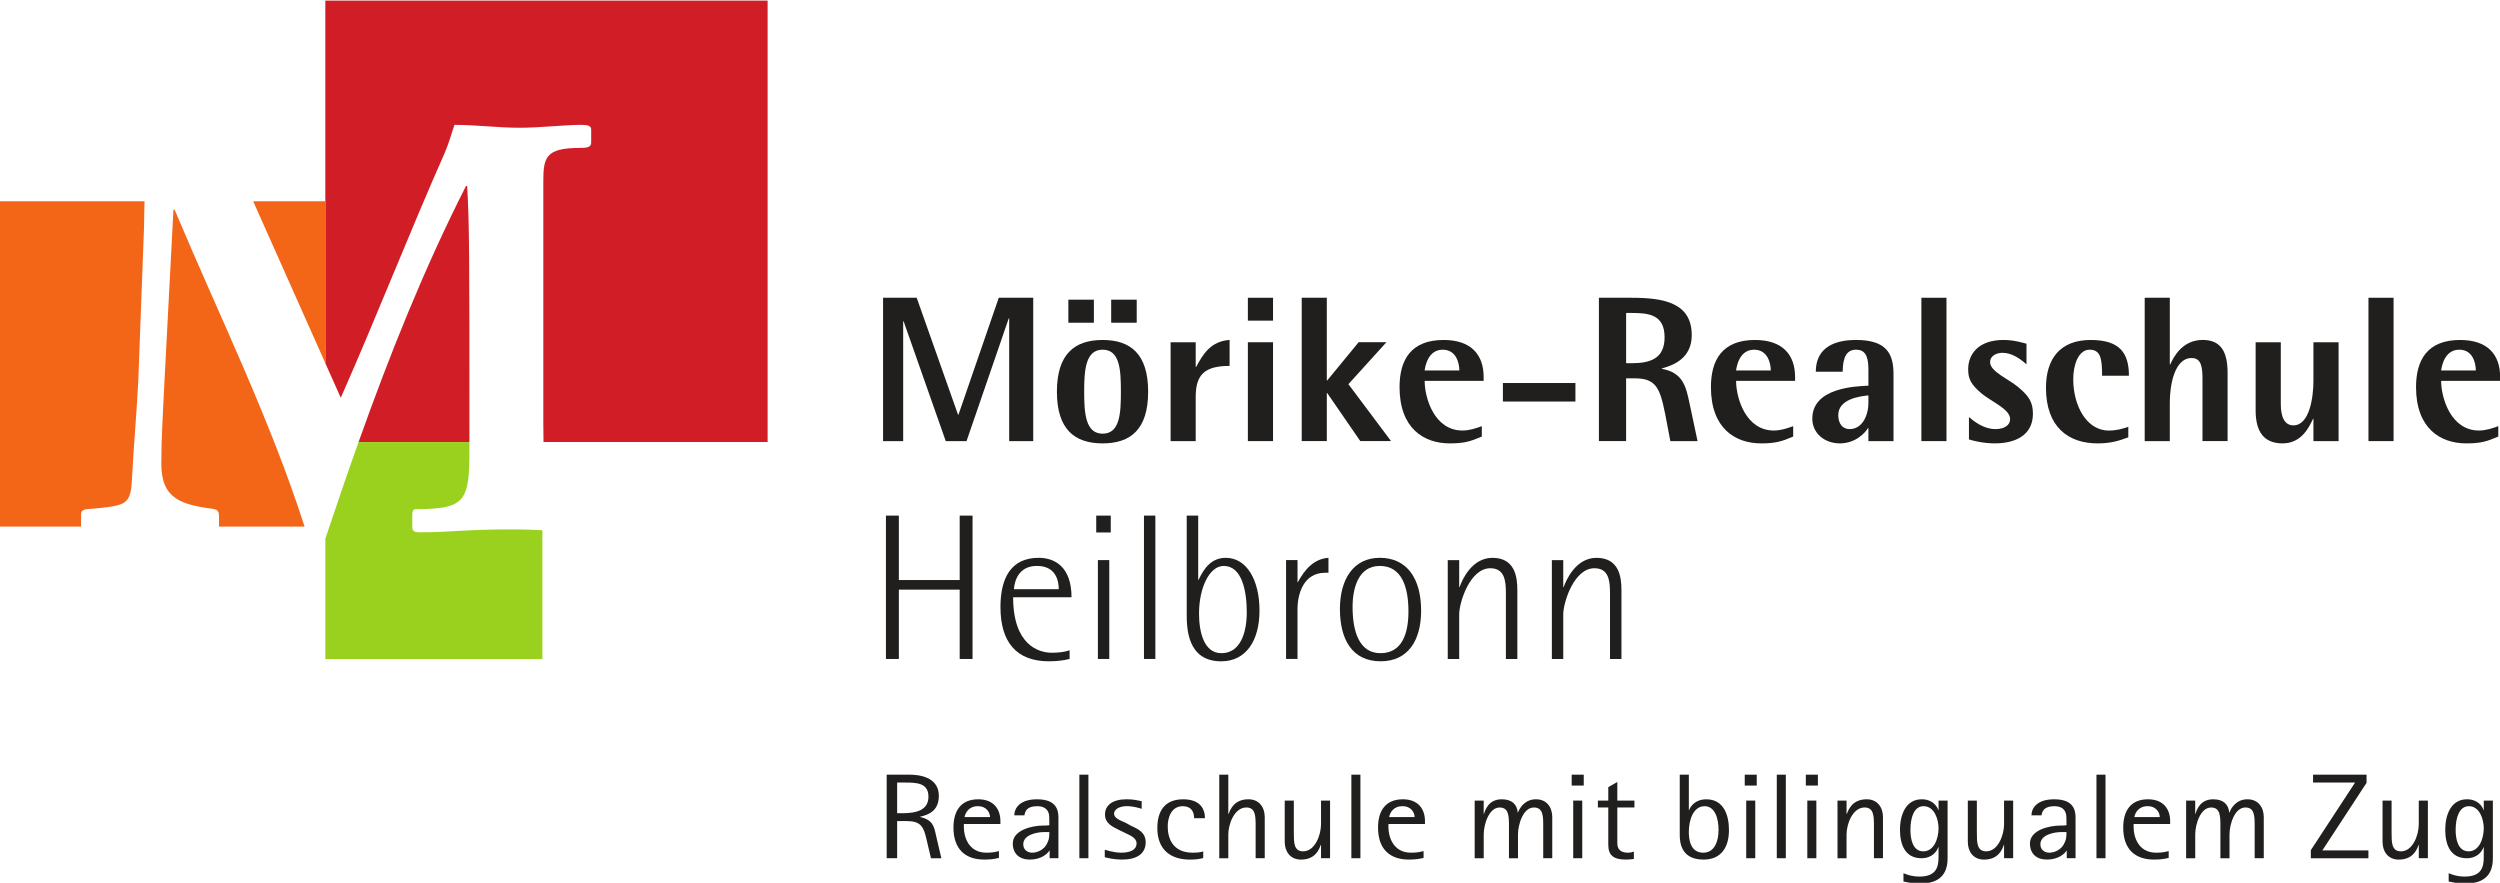 <?xml version="1.0" encoding="UTF-8" standalone="no"?>
<!-- Created with Inkscape (http://www.inkscape.org/) -->

<svg
   xmlns:dc="http://purl.org/dc/elements/1.1/"
   xmlns:cc="http://creativecommons.org/ns#"
   xmlns:rdf="http://www.w3.org/1999/02/22-rdf-syntax-ns#"
   xmlns:svg="http://www.w3.org/2000/svg"
   xmlns="http://www.w3.org/2000/svg"
   xmlns:sodipodi="http://sodipodi.sourceforge.net/DTD/sodipodi-0.dtd"
   xmlns:inkscape="http://www.inkscape.org/namespaces/inkscape"
   width="400"
   height="141.251"
   viewBox="0 0 400 141.251"
   id="svg4347"
   version="1.1"
   inkscape:version="0.91 r13725"
   sodipodi:docname="mrslogo.svg"
   inkscape:export-filename="C:\Users\mdz\Desktop\MRS HP Fotosammlung\Grundlegende\Logos und Kooperationen\mrslogo220.png"
   inkscape:export-xdpi="49.698906"
   inkscape:export-ydpi="49.698906">
  <title
     id="title4202">Logo der Mörike-Realschule Heilbronn</title>
  <defs
     id="defs4349">
    <clipPath
       id="clip1">
      <path
         inkscape:connector-curvature="0"
         d="m 20,735.945 29,0 L 49,764 20,764 Z m 0,0"
         id="path7" />
    </clipPath>
    <clipPath
       id="clip2">
      <path
         inkscape:connector-curvature="0"
         d="m 153,757 5.738,0 0,8 L 153,765 Z m 0,0"
         id="path10" />
    </clipPath>
    <clipPath
       id="clip3">
      <path
         inkscape:connector-curvature="0"
         d="m 155,786 3.738,0 0,6 L 155,792 Z m 0,0"
         id="path13" />
    </clipPath>
  </defs>
  <sodipodi:namedview
     id="base"
     pagecolor="#ffffff"
     bordercolor="#666666"
     borderopacity="0"
     inkscape:pageopacity="0.0"
     inkscape:pageshadow="2"
     inkscape:zoom="1"
     inkscape:cx="50"
     inkscape:cy="52.116542"
     inkscape:document-units="px"
     inkscape:current-layer="layer1"
     showgrid="false"
     units="px"
     inkscape:showpageshadow="false"
     inkscape:window-width="1920"
     inkscape:window-height="1027"
     inkscape:window-x="-8"
     inkscape:window-y="-8"
     inkscape:window-maximized="1"
     fit-margin-top="0"
     fit-margin-left="0"
     fit-margin-right="0"
     fit-margin-bottom="0" />
  <g
     inkscape:label="Ebene 1"
     inkscape:groupmode="layer"
     id="layer1"
     transform="translate(-0.73,62.437)">
    <g
       id="surface1"
       transform="matrix(2.52,0,0,2.52,0.73,-1916.924)"
       inkscape:export-xdpi="89.840332"
       inkscape:export-ydpi="89.840332">
      <g
         clip-path="url(#clip1)"
         id="g16"
         style="clip-rule:nonzero">
        <path
           style="fill:#d11e26;fill-opacity:1;fill-rule:nonzero;stroke:none"
           d="m 48.738,735.945 -28.082,0 0,23.023 0.98,2.195 c 2.27,-5.129 4.324,-10.406 6.594,-15.535 0.258,-0.586 0.438,-1.246 0.621,-1.793 1.395,0 2.75,0.184 4.141,0.184 1.285,0 2.898,-0.184 3.848,-0.184 0.441,0 0.695,0.035 0.695,0.293 l 0,0.84 c 0,0.297 -0.293,0.332 -0.73,0.332 -2.129,0 -2.309,0.586 -2.309,2.09 l 0,15.348 c 0,0.441 0.004,0.852 0.012,1.234 l 14.23,0 0,-28.027"
           id="path18"
           inkscape:connector-curvature="0" />
      </g>
      <path
         style="fill:#d11e26;fill-opacity:1;fill-rule:nonzero;stroke:none"
         d="m 29.66,747.719 -0.074,0 c -2.66,5.238 -4.848,10.715 -6.82,16.254 l 7.039,0 c 0,-11.68 0,-13.863 -0.145,-16.254"
         id="path20"
         inkscape:connector-curvature="0" />
      <path
         style="fill:#99d11e;fill-opacity:1;fill-rule:nonzero;stroke:none"
         d="m 26.656,769.703 c -0.48,0 -0.48,-0.148 -0.48,-0.441 l 0,-0.625 c 0,-0.254 0.039,-0.402 0.223,-0.402 3.223,0 3.406,-0.551 3.406,-3.883 0,-0.129 0,-0.25 0,-0.375 l -7.039,0 c -0.719,2.012 -1.41,4.031 -2.082,6.055 -0.008,0.019 -0.02,0.039 -0.027,0.059 l 0,7.664 13.781,0 0,-8.18 c -0.59,-0.031 -1.191,-0.055 -1.809,-0.055 -3.227,0 -3.996,0.184 -5.973,0.184"
         id="path22"
         inkscape:connector-curvature="0" />
      <path
         style="fill:#f36617;fill-opacity:1;fill-rule:nonzero;stroke:none"
         d="m 5.516,768.234 0.844,-0.074 c 1.648,-0.18 1.941,-0.293 2.016,-1.793 0.109,-2.09 0.293,-4.141 0.402,-6.23 l 0.367,-9.816 c 0,-0.543 0.023,-1.09 0.031,-1.633 l -9.176,0 0,20.656 5.148,0 0,-0.777 c 0,-0.184 0.074,-0.293 0.367,-0.332"
         id="path24"
         inkscape:connector-curvature="0" />
      <path
         style="fill:#f36617;fill-opacity:1;fill-rule:nonzero;stroke:none"
         d="m 20.656,748.688 -4.582,0 4.582,10.277 0,-10.277"
         id="path26"
         inkscape:connector-curvature="0" />
      <path
         style="fill:#f36617;fill-opacity:1;fill-rule:nonzero;stroke:none"
         d="m 11.012,749.219 -0.586,11.211 c -0.074,1.652 -0.184,3.262 -0.184,4.91 0,2.309 1.32,2.602 3.371,2.895 0.219,0.039 0.293,0.184 0.293,0.441 l 0,0.668 5.434,0 c -2.23,-6.938 -5.449,-13.445 -8.254,-20.125 l -0.074,0"
         id="path28"
         inkscape:connector-curvature="0" />
      <path
         style="fill:#211e1e;fill-opacity:1;fill-rule:nonzero;stroke:none"
         d="m 56.066,754.812 2.137,0 2.625,7.426 0.027,0 2.559,-7.426 2.188,0 0,9.102 -1.527,0 0,-7.793 -0.027,0 -2.68,7.793 -1.32,0 -2.676,-7.609 -0.027,0 0,7.609 -1.277,0 0,-9.102"
         id="path30"
         inkscape:connector-curvature="0" />
      <path
         style="fill:#211e1e;fill-opacity:1;fill-rule:nonzero;stroke:none"
         d="m 70.551,754.934 1.621,0 0,1.465 -1.621,0 z m -0.543,8.508 c 1.094,0 1.16,-1.281 1.16,-2.664 0,-1.387 -0.066,-2.668 -1.16,-2.668 -1.082,0 -1.172,1.281 -1.172,2.668 0,1.383 0.09,2.664 1.172,2.664 z m -2.176,-8.508 1.621,0 0,1.465 -1.621,0 z m -0.727,5.844 c 0,-2.391 1.121,-3.285 2.902,-3.285 1.781,0 2.891,0.895 2.891,3.285 0,2.387 -1.109,3.281 -2.891,3.281 -1.781,0 -2.902,-0.895 -2.902,-3.281"
         id="path32"
         inkscape:connector-curvature="0" />
      <path
         style="fill:#211e1e;fill-opacity:1;fill-rule:nonzero;stroke:none"
         d="m 74.324,757.637 1.594,0 0,1.57 0.027,0 c 0.434,-0.82 0.938,-1.637 2.125,-1.715 l 0,1.648 c -1.598,0 -2.152,0.566 -2.152,1.965 l 0,2.809 -1.594,0 0,-6.277"
         id="path34"
         inkscape:connector-curvature="0" />
      <path
         style="fill:#211e1e;fill-opacity:1;fill-rule:nonzero;stroke:none"
         d="m 79.23,757.637 1.598,0 0,6.277 -1.598,0 z m 0,-2.824 1.598,0 0,1.453 -1.598,0 0,-1.453"
         id="path36"
         inkscape:connector-curvature="0" />
      <path
         style="fill:#211e1e;fill-opacity:1;fill-rule:nonzero;stroke:none"
         d="m 82.648,754.812 1.594,0 0,5.25 0.027,0 1.992,-2.426 1.766,0 -2.414,2.664 2.707,3.613 -1.953,0 -2.098,-3.047 -0.027,0 0,3.047 -1.594,0 0,-9.102"
         id="path38"
         inkscape:connector-curvature="0" />
      <path
         style="fill:#211e1e;fill-opacity:1;fill-rule:nonzero;stroke:none"
         d="m 92.656,759.43 c 0,-0.449 -0.184,-1.32 -1.055,-1.32 -0.922,0 -1.109,1.031 -1.148,1.32 z m 1.426,4.195 c -0.711,0.305 -1.109,0.434 -2.031,0.434 -1.648,0 -3.191,-0.949 -3.191,-3.574 0,-1.727 0.723,-2.992 2.797,-2.992 1.738,0 2.543,0.922 2.543,2.359 l 0,0.238 -3.746,0 c 0,1.07 0.605,3.152 2.402,3.152 0.422,0 0.844,-0.133 1.227,-0.277 l 0,0.66"
         id="path40"
         inkscape:connector-curvature="0" />
      <path
         style="fill:#211e1e;fill-opacity:1;fill-rule:nonzero;stroke:none"
         d="m 103.246,758.969 0.344,0 c 1.227,0 2.098,-0.316 2.098,-1.648 0,-1.453 -1.031,-1.543 -2.098,-1.543 l -0.344,0 z m -1.727,-4.156 2.07,0 c 2.016,0 3.824,0.305 3.824,2.375 0,1.414 -1.082,1.902 -1.898,2.109 l 0,0.027 c 1.344,0.25 1.531,1.121 1.754,2.176 l 0.512,2.414 -1.727,0 -0.328,-1.715 c -0.332,-1.66 -0.582,-2.27 -1.938,-2.27 l -0.543,0 0,3.984 -1.727,0 0,-9.102"
         id="path42"
         inkscape:connector-curvature="0" />
      <path
         style="fill:#211e1e;fill-opacity:1;fill-rule:nonzero;stroke:none"
         d="m 112.43,759.43 c 0,-0.449 -0.188,-1.32 -1.059,-1.32 -0.922,0 -1.105,1.031 -1.145,1.32 z m 1.422,4.195 c -0.711,0.305 -1.109,0.434 -2.031,0.434 -1.648,0 -3.191,-0.949 -3.191,-3.574 0,-1.727 0.727,-2.992 2.793,-2.992 1.742,0 2.551,0.922 2.551,2.359 l 0,0.238 -3.746,0 c 0,1.07 0.602,3.152 2.398,3.152 0.422,0 0.844,-0.133 1.227,-0.277 l 0,0.66"
         id="path44"
         inkscape:connector-curvature="0" />
      <path
         style="fill:#211e1e;fill-opacity:1;fill-rule:nonzero;stroke:none"
         d="m 118.629,761.012 c -0.543,0.055 -1.914,0.227 -1.914,1.254 0,0.527 0.262,0.887 0.723,0.887 0.754,0 1.191,-0.793 1.191,-1.676 z m 0,2.074 -0.027,0 c -0.172,0.301 -0.793,0.973 -1.781,0.973 -0.992,0 -1.754,-0.656 -1.754,-1.57 0,-1.938 2.664,-2.055 3.562,-2.094 l 0,-1.055 c 0,-0.926 -0.277,-1.23 -0.793,-1.23 -0.832,0 -0.82,0.992 -0.844,1.398 l -1.703,0 c 0,-1.316 0.883,-2.016 2.559,-2.016 1.977,0 2.375,0.922 2.375,2.176 l 0,4.246 -1.594,0 0,-0.828"
         id="path46"
         inkscape:connector-curvature="0" />
      <path
         style="fill:#211e1e;fill-opacity:1;fill-rule:nonzero;stroke:none"
         d="m 121.992,763.914 1.594,0 0,-9.102 -1.594,0 z m 0,0"
         id="path48"
         inkscape:connector-curvature="0" />
      <path
         style="fill:#211e1e;fill-opacity:1;fill-rule:nonzero;stroke:none"
         d="m 128.664,759.035 c -0.367,-0.316 -0.895,-0.727 -1.527,-0.727 -0.332,0 -0.781,0.16 -0.781,0.594 0,0.605 1.16,1.055 1.781,1.582 0.684,0.566 0.938,0.965 0.938,1.691 0,1.367 -1.121,1.883 -2.414,1.883 -0.766,0 -1.375,-0.168 -1.648,-0.25 l 0,-1.422 c 0.289,0.25 0.922,0.766 1.676,0.766 0.582,0 0.938,-0.254 0.938,-0.637 0,-0.633 -1.176,-1.094 -1.809,-1.621 -0.688,-0.582 -0.855,-0.938 -0.855,-1.543 0,-0.949 0.645,-1.859 2.238,-1.859 0.688,0 1.242,0.184 1.465,0.238 l 0,1.305"
         id="path50"
         inkscape:connector-curvature="0" />
      <path
         style="fill:#211e1e;fill-opacity:1;fill-rule:nonzero;stroke:none"
         d="m 135.129,763.676 c -0.648,0.238 -1.148,0.383 -1.953,0.383 -1.832,0 -3.273,-1.016 -3.273,-3.531 0,-1.809 0.871,-3.035 2.84,-3.035 1.859,0 2.426,0.844 2.426,2.27 l -1.703,0 c 0,-1.109 -0.105,-1.652 -0.789,-1.652 -0.727,0 -1.043,0.98 -1.043,1.875 0,1.637 0.816,3.258 2.258,3.258 0.488,0 0.855,-0.105 1.238,-0.238 l 0,0.672"
         id="path52"
         inkscape:connector-curvature="0" />
      <path
         style="fill:#211e1e;fill-opacity:1;fill-rule:nonzero;stroke:none"
         d="m 136.172,754.812 1.594,0 0,4.234 0.027,0 c 0.211,-0.473 0.766,-1.555 2.059,-1.555 1.172,0 1.582,0.766 1.582,2.098 l 0,4.324 -1.594,0 0,-3.918 c 0,-0.777 -0.07,-1.355 -0.688,-1.355 -1.121,0 -1.387,1.805 -1.387,2.809 l 0,2.465 -1.594,0 0,-9.102"
         id="path54"
         inkscape:connector-curvature="0" />
      <path
         style="fill:#211e1e;fill-opacity:1;fill-rule:nonzero;stroke:none"
         d="m 146.883,762.504 -0.027,0 c -0.238,0.516 -0.727,1.555 -1.926,1.555 -1.211,0 -1.715,-0.762 -1.715,-2.098 l 0,-4.324 1.598,0 0,3.918 c 0,0.777 0.211,1.359 0.801,1.359 1.031,0 1.27,-1.809 1.27,-2.812 l 0,-2.465 1.598,0 0,6.277 -1.598,0 0,-1.41"
         id="path56"
         inkscape:connector-curvature="0" />
      <path
         style="fill:#211e1e;fill-opacity:1;fill-rule:nonzero;stroke:none"
         d="m 150.379,763.914 1.594,0 0,-9.102 -1.594,0 z m 0,0"
         id="path58"
         inkscape:connector-curvature="0" />
      <g
         clip-path="url(#clip2)"
         id="g60"
         style="clip-rule:nonzero">
        <path
           style="fill:#211e1e;fill-opacity:1;fill-rule:nonzero;stroke:none"
           d="m 157.195,759.43 c 0,-0.449 -0.18,-1.32 -1.051,-1.32 -0.926,0 -1.109,1.031 -1.152,1.32 z m 1.426,4.195 c -0.711,0.305 -1.105,0.434 -2.027,0.434 -1.652,0 -3.195,-0.949 -3.195,-3.574 0,-1.727 0.723,-2.992 2.797,-2.992 1.742,0 2.543,0.922 2.543,2.359 l 0,0.238 -3.746,0 c 0,1.07 0.609,3.152 2.402,3.152 0.422,0 0.844,-0.133 1.227,-0.277 l 0,0.66"
           id="path62"
           inkscape:connector-curvature="0" />
      </g>
      <path
         style="fill:#211e1e;fill-opacity:1;fill-rule:nonzero;stroke:none"
         d="m 56.25,768.645 0.82,0 0,4.09 3.863,0 0,-4.09 0.816,0 0,9.102 -0.816,0 0,-4.402 -3.863,0 0,4.402 -0.82,0 0,-9.102"
         id="path64"
         inkscape:connector-curvature="0" />
      <path
         style="fill:#211e1e;fill-opacity:1;fill-rule:nonzero;stroke:none"
         d="m 67.223,773.316 c 0,-0.488 -0.156,-1.477 -1.383,-1.477 -1.211,0 -1.426,1.012 -1.465,1.477 z m 0.688,4.43 c -0.406,0.105 -0.871,0.148 -1.316,0.148 -2.047,0 -3.074,-1.203 -3.074,-3.445 0,-1.82 0.656,-3.125 2.426,-3.125 1.055,0 2.086,0.605 2.086,2.504 l -3.707,0 c 0,3.035 1.621,3.523 2.453,3.523 0.383,0 0.805,-0.039 1.133,-0.156 l 0,0.551"
         id="path66"
         inkscape:connector-curvature="0" />
      <path
         style="fill:#211e1e;fill-opacity:1;fill-rule:nonzero;stroke:none"
         d="m 69.707,771.469 0.723,0 0,6.277 -0.723,0 z m -0.105,-2.824 0.922,0 0,1.07 -0.922,0 0,-1.07"
         id="path68"
         inkscape:connector-curvature="0" />
      <path
         style="fill:#211e1e;fill-opacity:1;fill-rule:nonzero;stroke:none"
         d="m 72.633,777.746 0.723,0 0,-9.102 -0.723,0 z m 0,0"
         id="path70"
         inkscape:connector-curvature="0" />
      <path
         style="fill:#211e1e;fill-opacity:1;fill-rule:nonzero;stroke:none"
         d="m 77.555,777.379 c 1.16,0 1.605,-1.227 1.605,-2.598 0,-1.332 -0.301,-2.941 -1.461,-2.941 -0.922,0 -1.57,1.41 -1.57,3.02 0,1.133 0.289,2.52 1.426,2.52 z m -1.477,-4.656 0.023,0 c 0.355,-0.766 0.832,-1.398 1.73,-1.398 1.316,0 2.137,1.398 2.137,3.348 0,1.914 -0.859,3.223 -2.43,3.223 -2.191,0 -2.191,-2.164 -2.191,-3.051 l 0,-6.199 0.73,0 0,4.078"
         id="path72"
         inkscape:connector-curvature="0" />
      <path
         style="fill:#211e1e;fill-opacity:1;fill-rule:nonzero;stroke:none"
         d="m 81.656,771.469 0.727,0 0,1.398 0.023,0 c 0.426,-0.789 1.004,-1.477 1.941,-1.543 l 0,0.949 -0.211,0 c -1.359,0 -1.754,1.32 -1.754,2.309 l 0,3.164 -0.727,0 0,-6.277"
         id="path74"
         inkscape:connector-curvature="0" />
      <path
         style="fill:#211e1e;fill-opacity:1;fill-rule:nonzero;stroke:none"
         d="m 87.648,777.379 c 1.383,0 1.777,-1.266 1.777,-2.652 0,-1.516 -0.406,-2.887 -1.82,-2.887 -1.355,0 -1.727,1.398 -1.727,2.609 0,1.582 0.438,2.93 1.77,2.93 z m -2.574,-2.809 c 0,-1.859 0.844,-3.246 2.531,-3.246 1.691,0 2.625,1.266 2.625,3.363 0,1.859 -0.816,3.207 -2.57,3.207 -1.809,0 -2.586,-1.387 -2.586,-3.324"
         id="path76"
         inkscape:connector-curvature="0" />
      <path
         style="fill:#211e1e;fill-opacity:1;fill-rule:nonzero;stroke:none"
         d="m 92.648,773.184 0.023,0 c 0.16,-0.461 0.777,-1.859 2.086,-1.859 1.438,0 1.582,1.227 1.582,2.043 l 0,4.379 -0.727,0 0,-4.191 c 0,-0.766 -0.082,-1.57 -0.988,-1.57 -1.305,0 -1.977,2.188 -1.977,2.926 l 0,2.836 -0.727,0 0,-6.277 0.727,0 0,1.715"
         id="path78"
         inkscape:connector-curvature="0" />
      <path
         style="fill:#211e1e;fill-opacity:1;fill-rule:nonzero;stroke:none"
         d="m 99.254,773.184 0.027,0 c 0.16,-0.461 0.777,-1.859 2.082,-1.859 1.441,0 1.586,1.227 1.586,2.043 l 0,4.379 -0.727,0 0,-4.191 c 0,-0.766 -0.078,-1.57 -0.988,-1.57 -1.309,0 -1.98,2.188 -1.98,2.926 l 0,2.836 -0.723,0 0,-6.277 0.723,0 0,1.715"
         id="path80"
         inkscape:connector-curvature="0" />
      <path
         style="fill:#211e1e;fill-opacity:1;fill-rule:nonzero;stroke:none"
         d="m 95.422,761.402 4.605,0 0,-1.176 -4.605,0 z m 0,0"
         id="path82"
         inkscape:connector-curvature="0" />
      <path
         style="fill:#211e1e;fill-opacity:1;fill-rule:nonzero;stroke:none"
         d="m 56.961,787.539 0.363,0 c 0.793,0 1.625,-0.16 1.625,-1.047 0,-0.898 -0.797,-0.898 -1.5,-0.898 l -0.488,0 z m -0.664,-2.445 1.449,0 c 0.398,0 1.863,0.047 1.863,1.34 0,0.953 -0.645,1.207 -1.188,1.328 l 0,0.016 c 0.805,0.191 0.883,0.586 1.008,1.172 l 0.34,1.449 -0.66,0 -0.289,-1.223 c -0.176,-0.77 -0.355,-1.137 -1.25,-1.137 l -0.609,0 0,2.359 -0.664,0 0,-5.305"
         id="path84"
         inkscape:connector-curvature="0" />
      <path
         style="fill:#211e1e;fill-opacity:1;fill-rule:nonzero;stroke:none"
         d="m 62.859,787.785 c 0,-0.246 -0.188,-0.691 -0.77,-0.691 -0.602,0 -0.797,0.445 -0.848,0.691 z m 0.566,2.59 c -0.246,0.07 -0.547,0.109 -0.922,0.109 -1.246,0 -1.965,-0.684 -1.965,-2.035 0,-1.094 0.5,-1.793 1.574,-1.793 0.949,0 1.406,0.59 1.406,1.391 l 0,0.176 -2.32,0 0,0.215 c 0,0.555 0.27,1.609 1.434,1.609 0.449,0 0.609,-0.062 0.793,-0.102 l 0,0.43"
         id="path86"
         inkscape:connector-curvature="0" />
      <path
         style="fill:#211e1e;fill-opacity:1;fill-rule:nonzero;stroke:none"
         d="m 66.285,788.738 c -0.422,0 -1.316,0.156 -1.316,0.777 0,0.348 0.27,0.531 0.566,0.531 0.363,0 0.77,-0.215 0.938,-0.57 0.102,-0.215 0.152,-0.301 0.152,-0.738 z m 0.359,1.18 -0.02,0 c -0.102,0.176 -0.496,0.566 -1.234,0.566 -0.66,0 -1.086,-0.367 -1.086,-1.023 0,-0.852 1.223,-1.137 1.922,-1.137 0.145,0 0.266,0 0.398,-0.023 0,-0.176 0,-0.578 -0.023,-0.699 -0.094,-0.406 -0.434,-0.508 -0.738,-0.508 -0.652,0 -0.777,0.301 -0.82,0.582 l -0.645,0 c 0.008,-0.457 0.348,-1.02 1.449,-1.02 1.254,0 1.355,0.715 1.355,1.176 l 0,2.566 -0.559,0 0,-0.48"
         id="path88"
         inkscape:connector-curvature="0" />
      <path
         style="fill:#211e1e;fill-opacity:1;fill-rule:nonzero;stroke:none"
         d="m 68.531,790.398 0.574,0 0,-5.305 -0.574,0 z m 0,0"
         id="path90"
         inkscape:connector-curvature="0" />
      <path
         style="fill:#211e1e;fill-opacity:1;fill-rule:nonzero;stroke:none"
         d="m 71.801,788.332 c 0.426,0.199 0.941,0.414 0.941,1.047 0,0.73 -0.559,1.105 -1.5,1.105 -0.523,0 -0.938,-0.109 -1.098,-0.152 l 0,-0.477 c 0.098,0.031 0.582,0.191 1.039,0.191 0.559,0 0.98,-0.168 0.98,-0.594 0,-0.375 -0.488,-0.535 -0.727,-0.66 l -0.363,-0.176 c -0.371,-0.191 -0.914,-0.395 -0.914,-0.992 0,-0.594 0.484,-0.969 1.379,-0.969 0.434,0 0.762,0.082 0.949,0.121 l 0,0.484 c -0.137,-0.043 -0.531,-0.168 -0.941,-0.168 -0.492,0 -0.812,0.215 -0.812,0.477 0,0.301 0.406,0.422 0.73,0.578 l 0.336,0.184"
         id="path92"
         inkscape:connector-curvature="0" />
      <path
         style="fill:#211e1e;fill-opacity:1;fill-rule:nonzero;stroke:none"
         d="m 76.395,790.387 c -0.254,0.066 -0.469,0.098 -0.84,0.098 -1.285,0 -2.074,-0.676 -2.074,-2 0,-1.098 0.484,-1.828 1.641,-1.828 1.078,0 1.383,0.613 1.383,1.199 l -0.688,0 c 0,-0.395 -0.176,-0.762 -0.719,-0.762 -0.73,0 -0.957,0.723 -0.957,1.277 0,0.699 0.262,1.676 1.602,1.676 0.145,0 0.43,-0.008 0.652,-0.078 l 0,0.418"
         id="path94"
         inkscape:connector-curvature="0" />
      <path
         style="fill:#211e1e;fill-opacity:1;fill-rule:nonzero;stroke:none"
         d="m 77.414,785.094 0.574,0 0,2.492 0.02,0 c 0.109,-0.301 0.363,-0.93 1.262,-0.93 0.684,0 1.031,0.52 1.031,1.129 l 0,2.613 -0.578,0 0,-2.027 c 0,-0.633 0,-1.195 -0.59,-1.195 -0.762,0 -1.145,1.055 -1.145,1.719 l 0,1.504 -0.574,0 0,-5.305"
         id="path96"
         inkscape:connector-curvature="0" />
      <path
         style="fill:#211e1e;fill-opacity:1;fill-rule:nonzero;stroke:none"
         d="m 83.875,789.555 -0.02,0 c -0.102,0.301 -0.355,0.93 -1.254,0.93 -0.691,0 -1.031,-0.523 -1.031,-1.129 l 0,-2.617 0.578,0 0,2.031 c 0,0.629 0,1.191 0.59,1.191 0.762,0 1.137,-1.055 1.137,-1.715 l 0,-1.508 0.574,0 0,3.66 -0.574,0 0,-0.844"
         id="path98"
         inkscape:connector-curvature="0" />
      <path
         style="fill:#211e1e;fill-opacity:1;fill-rule:nonzero;stroke:none"
         d="m 85.801,790.398 0.574,0 0,-5.305 -0.574,0 z m 0,0"
         id="path100"
         inkscape:connector-curvature="0" />
      <path
         style="fill:#211e1e;fill-opacity:1;fill-rule:nonzero;stroke:none"
         d="m 89.816,787.785 c 0,-0.246 -0.184,-0.691 -0.77,-0.691 -0.602,0 -0.797,0.445 -0.848,0.691 z m 0.57,2.59 c -0.246,0.07 -0.551,0.109 -0.926,0.109 -1.242,0 -1.965,-0.684 -1.965,-2.035 0,-1.094 0.5,-1.793 1.578,-1.793 0.945,0 1.402,0.59 1.402,1.391 l 0,0.176 -2.32,0 0,0.215 c 0,0.555 0.273,1.609 1.434,1.609 0.449,0 0.609,-0.062 0.797,-0.102 l 0,0.43"
         id="path102"
         inkscape:connector-curvature="0" />
      <path
         style="fill:#211e1e;fill-opacity:1;fill-rule:nonzero;stroke:none"
         d="m 93.629,786.738 0.574,0 0,0.848 0.016,0 c 0.094,-0.301 0.324,-0.93 1.125,-0.93 0.68,0 0.977,0.352 1.02,0.836 l 0.016,0 c 0.102,-0.273 0.422,-0.836 1.145,-0.836 0.688,0 1.031,0.52 1.031,1.129 l 0,2.613 -0.574,0 0,-2.027 c 0,-0.641 0,-1.195 -0.594,-1.195 -0.676,0 -1.008,1.062 -1.008,1.719 l 0,1.504 -0.574,0 0,-2.027 c 0,-0.633 0,-1.195 -0.594,-1.195 -0.668,0 -1.008,1.055 -1.008,1.719 l 0,1.504 -0.574,0 0,-3.66"
         id="path104"
         inkscape:connector-curvature="0" />
      <path
         style="fill:#211e1e;fill-opacity:1;fill-rule:nonzero;stroke:none"
         d="m 99.887,786.738 0.574,0 0,3.66 -0.574,0 z m -0.098,-1.645 0.766,0 0,0.691 -0.766,0 0,-0.691"
         id="path106"
         inkscape:connector-curvature="0" />
      <path
         style="fill:#211e1e;fill-opacity:1;fill-rule:nonzero;stroke:none"
         d="m 103.738,790.445 c -0.172,0.023 -0.34,0.039 -0.508,0.039 -0.812,0 -1.117,-0.293 -1.117,-0.945 l 0,-2.363 -0.66,0 0,-0.438 0.66,0 0,-0.852 0.574,-0.332 0,1.184 1.086,0 0,0.438 -1.086,0 0,2.254 c 0,0.238 0.07,0.617 0.66,0.617 0.188,0 0.262,-0.031 0.391,-0.07 l 0,0.469"
         id="path108"
         inkscape:connector-curvature="0" />
      <path
         style="fill:#211e1e;fill-opacity:1;fill-rule:nonzero;stroke:none"
         d="m 108.141,790.047 c 0.719,0 0.973,-0.723 0.973,-1.453 0,-0.699 -0.219,-1.5 -0.887,-1.5 -0.723,0 -1,0.898 -1,1.621 0,0.426 0.066,1.332 0.914,1.332 z m -0.914,-2.699 0.016,0 c 0.094,-0.262 0.406,-0.691 1.094,-0.691 1.109,0 1.438,1.008 1.438,1.953 0,1.055 -0.465,1.875 -1.617,1.875 -1.438,0 -1.508,-1.113 -1.508,-1.59 l 0,-3.801 0.578,0 0,2.254"
         id="path110"
         inkscape:connector-curvature="0" />
      <path
         style="fill:#211e1e;fill-opacity:1;fill-rule:nonzero;stroke:none"
         d="m 110.871,786.738 0.574,0 0,3.66 -0.574,0 z m -0.094,-1.645 0.762,0 0,0.691 -0.762,0 0,-0.691"
         id="path112"
         inkscape:connector-curvature="0" />
      <path
         style="fill:#211e1e;fill-opacity:1;fill-rule:nonzero;stroke:none"
         d="m 112.812,790.398 0.574,0 0,-5.305 -0.574,0 z m 0,0"
         id="path114"
         inkscape:connector-curvature="0" />
      <path
         style="fill:#211e1e;fill-opacity:1;fill-rule:nonzero;stroke:none"
         d="m 114.75,786.738 0.574,0 0,3.66 -0.574,0 z m -0.094,-1.645 0.766,0 0,0.691 -0.766,0 0,-0.691"
         id="path116"
         inkscape:connector-curvature="0" />
      <path
         style="fill:#211e1e;fill-opacity:1;fill-rule:nonzero;stroke:none"
         d="m 116.668,786.738 0.574,0 0,0.848 0.019,0 c 0.109,-0.301 0.363,-0.93 1.262,-0.93 0.684,0 1.031,0.52 1.031,1.129 l 0,2.613 -0.574,0 0,-2.027 c 0,-0.633 0,-1.195 -0.594,-1.195 -0.762,0 -1.145,1.055 -1.145,1.719 l 0,1.504 -0.574,0 0,-3.66"
         id="path118"
         inkscape:connector-curvature="0" />
      <path
         style="fill:#211e1e;fill-opacity:1;fill-rule:nonzero;stroke:none"
         d="m 122.117,789.961 c 0.695,0 0.965,-0.844 0.965,-1.461 0,-0.57 -0.262,-1.406 -0.949,-1.406 -0.609,0 -0.836,0.723 -0.836,1.508 0,0.562 0.133,1.359 0.82,1.359 z m 1.539,0.445 c 0,1.039 -0.551,1.594 -1.711,1.594 -0.625,0 -0.957,-0.102 -1.09,-0.125 l 0,-0.527 c 0.059,0.023 0.457,0.215 1.008,0.215 1.039,0 1.219,-0.562 1.219,-1.215 l 0,-0.648 -0.019,0 c -0.082,0.246 -0.371,0.699 -1.066,0.699 -1.059,0 -1.363,-0.898 -1.363,-1.805 0,-0.977 0.383,-1.938 1.383,-1.938 0.684,0 0.98,0.453 1.047,0.684 l 0.019,0 0,-0.602 0.574,0 0,3.668"
         id="path120"
         inkscape:connector-curvature="0" />
      <path
         style="fill:#211e1e;fill-opacity:1;fill-rule:nonzero;stroke:none"
         d="m 127.242,789.555 -0.016,0 c -0.102,0.301 -0.355,0.93 -1.254,0.93 -0.695,0 -1.031,-0.523 -1.031,-1.129 l 0,-2.617 0.574,0 0,2.031 c 0,0.629 0,1.191 0.594,1.191 0.762,0 1.133,-1.055 1.133,-1.715 l 0,-1.508 0.578,0 0,3.66 -0.578,0 0,-0.844"
         id="path122"
         inkscape:connector-curvature="0" />
      <path
         style="fill:#211e1e;fill-opacity:1;fill-rule:nonzero;stroke:none"
         d="m 130.867,788.738 c -0.422,0 -1.32,0.156 -1.32,0.777 0,0.348 0.27,0.531 0.566,0.531 0.367,0 0.773,-0.215 0.941,-0.57 0.102,-0.215 0.152,-0.301 0.152,-0.738 z m 0.355,1.18 -0.016,0 c -0.102,0.176 -0.5,0.566 -1.238,0.566 -0.66,0 -1.082,-0.367 -1.082,-1.023 0,-0.852 1.219,-1.137 1.922,-1.137 0.145,0 0.262,0 0.398,-0.023 0,-0.176 0,-0.578 -0.027,-0.699 -0.09,-0.406 -0.43,-0.508 -0.734,-0.508 -0.652,0 -0.781,0.301 -0.824,0.582 l -0.641,0 c 0.008,-0.457 0.344,-1.02 1.449,-1.02 1.25,0 1.352,0.715 1.352,1.176 l 0,2.566 -0.559,0 0,-0.48"
         id="path124"
         inkscape:connector-curvature="0" />
      <path
         style="fill:#211e1e;fill-opacity:1;fill-rule:nonzero;stroke:none"
         d="m 133.109,790.398 0.574,0 0,-5.305 -0.574,0 z m 0,0"
         id="path126"
         inkscape:connector-curvature="0" />
      <path
         style="fill:#211e1e;fill-opacity:1;fill-rule:nonzero;stroke:none"
         d="m 137.129,787.785 c 0,-0.246 -0.188,-0.691 -0.773,-0.691 -0.598,0 -0.793,0.445 -0.844,0.691 z m 0.566,2.59 c -0.246,0.07 -0.551,0.109 -0.926,0.109 -1.242,0 -1.961,-0.684 -1.961,-2.035 0,-1.094 0.5,-1.793 1.574,-1.793 0.945,0 1.406,0.59 1.406,1.391 l 0,0.176 -2.32,0 0,0.215 c 0,0.555 0.27,1.609 1.43,1.609 0.449,0 0.609,-0.062 0.797,-0.102 l 0,0.43"
         id="path128"
         inkscape:connector-curvature="0" />
      <path
         style="fill:#211e1e;fill-opacity:1;fill-rule:nonzero;stroke:none"
         d="m 138.801,786.738 0.578,0 0,0.848 0.016,0 c 0.09,-0.301 0.32,-0.93 1.125,-0.93 0.676,0 0.973,0.352 1.016,0.836 l 0.019,0 c 0.098,-0.273 0.422,-0.836 1.141,-0.836 0.688,0 1.035,0.52 1.035,1.129 l 0,2.613 -0.578,0 0,-2.027 c 0,-0.641 0,-1.195 -0.59,-1.195 -0.68,0 -1.008,1.062 -1.008,1.719 l 0,1.504 -0.578,0 0,-2.027 c 0,-0.633 0,-1.195 -0.59,-1.195 -0.672,0 -1.008,1.055 -1.008,1.719 l 0,1.504 -0.578,0 0,-3.66"
         id="path130"
         inkscape:connector-curvature="0" />
      <path
         style="fill:#211e1e;fill-opacity:1;fill-rule:nonzero;stroke:none"
         d="m 146.719,789.887 2.809,-4.293 -2.668,0 0,-0.5 3.398,0 0,0.516 -2.805,4.289 2.922,0 0,0.5 -3.656,0 0,-0.512"
         id="path132"
         inkscape:connector-curvature="0" />
      <path
         style="fill:#211e1e;fill-opacity:1;fill-rule:nonzero;stroke:none"
         d="m 153.574,789.555 -0.016,0 c -0.102,0.301 -0.355,0.93 -1.254,0.93 -0.695,0 -1.031,-0.523 -1.031,-1.129 l 0,-2.617 0.574,0 0,2.031 c 0,0.629 0,1.191 0.594,1.191 0.762,0 1.133,-1.055 1.133,-1.715 l 0,-1.508 0.578,0 0,3.66 -0.578,0 0,-0.844"
         id="path134"
         inkscape:connector-curvature="0" />
      <g
         clip-path="url(#clip3)"
         id="g136"
         style="clip-rule:nonzero">
        <path
           style="fill:#211e1e;fill-opacity:1;fill-rule:nonzero;stroke:none"
           d="m 156.734,789.961 c 0.695,0 0.965,-0.844 0.965,-1.461 0,-0.57 -0.262,-1.406 -0.945,-1.406 -0.609,0 -0.84,0.723 -0.84,1.508 0,0.562 0.137,1.359 0.82,1.359 z m 1.543,0.445 c 0,1.039 -0.551,1.594 -1.711,1.594 -0.629,0 -0.957,-0.102 -1.094,-0.125 l 0,-0.527 c 0.059,0.023 0.457,0.215 1.008,0.215 1.043,0 1.219,-0.562 1.219,-1.215 l 0,-0.648 -0.016,0 c -0.086,0.246 -0.371,0.699 -1.066,0.699 -1.059,0 -1.363,-0.898 -1.363,-1.805 0,-0.977 0.379,-1.938 1.379,-1.938 0.688,0 0.984,0.453 1.051,0.684 l 0.016,0 0,-0.602 0.578,0 0,3.668"
           id="path138"
           inkscape:connector-curvature="0" />
      </g>
    </g>
  </g>
</svg>
